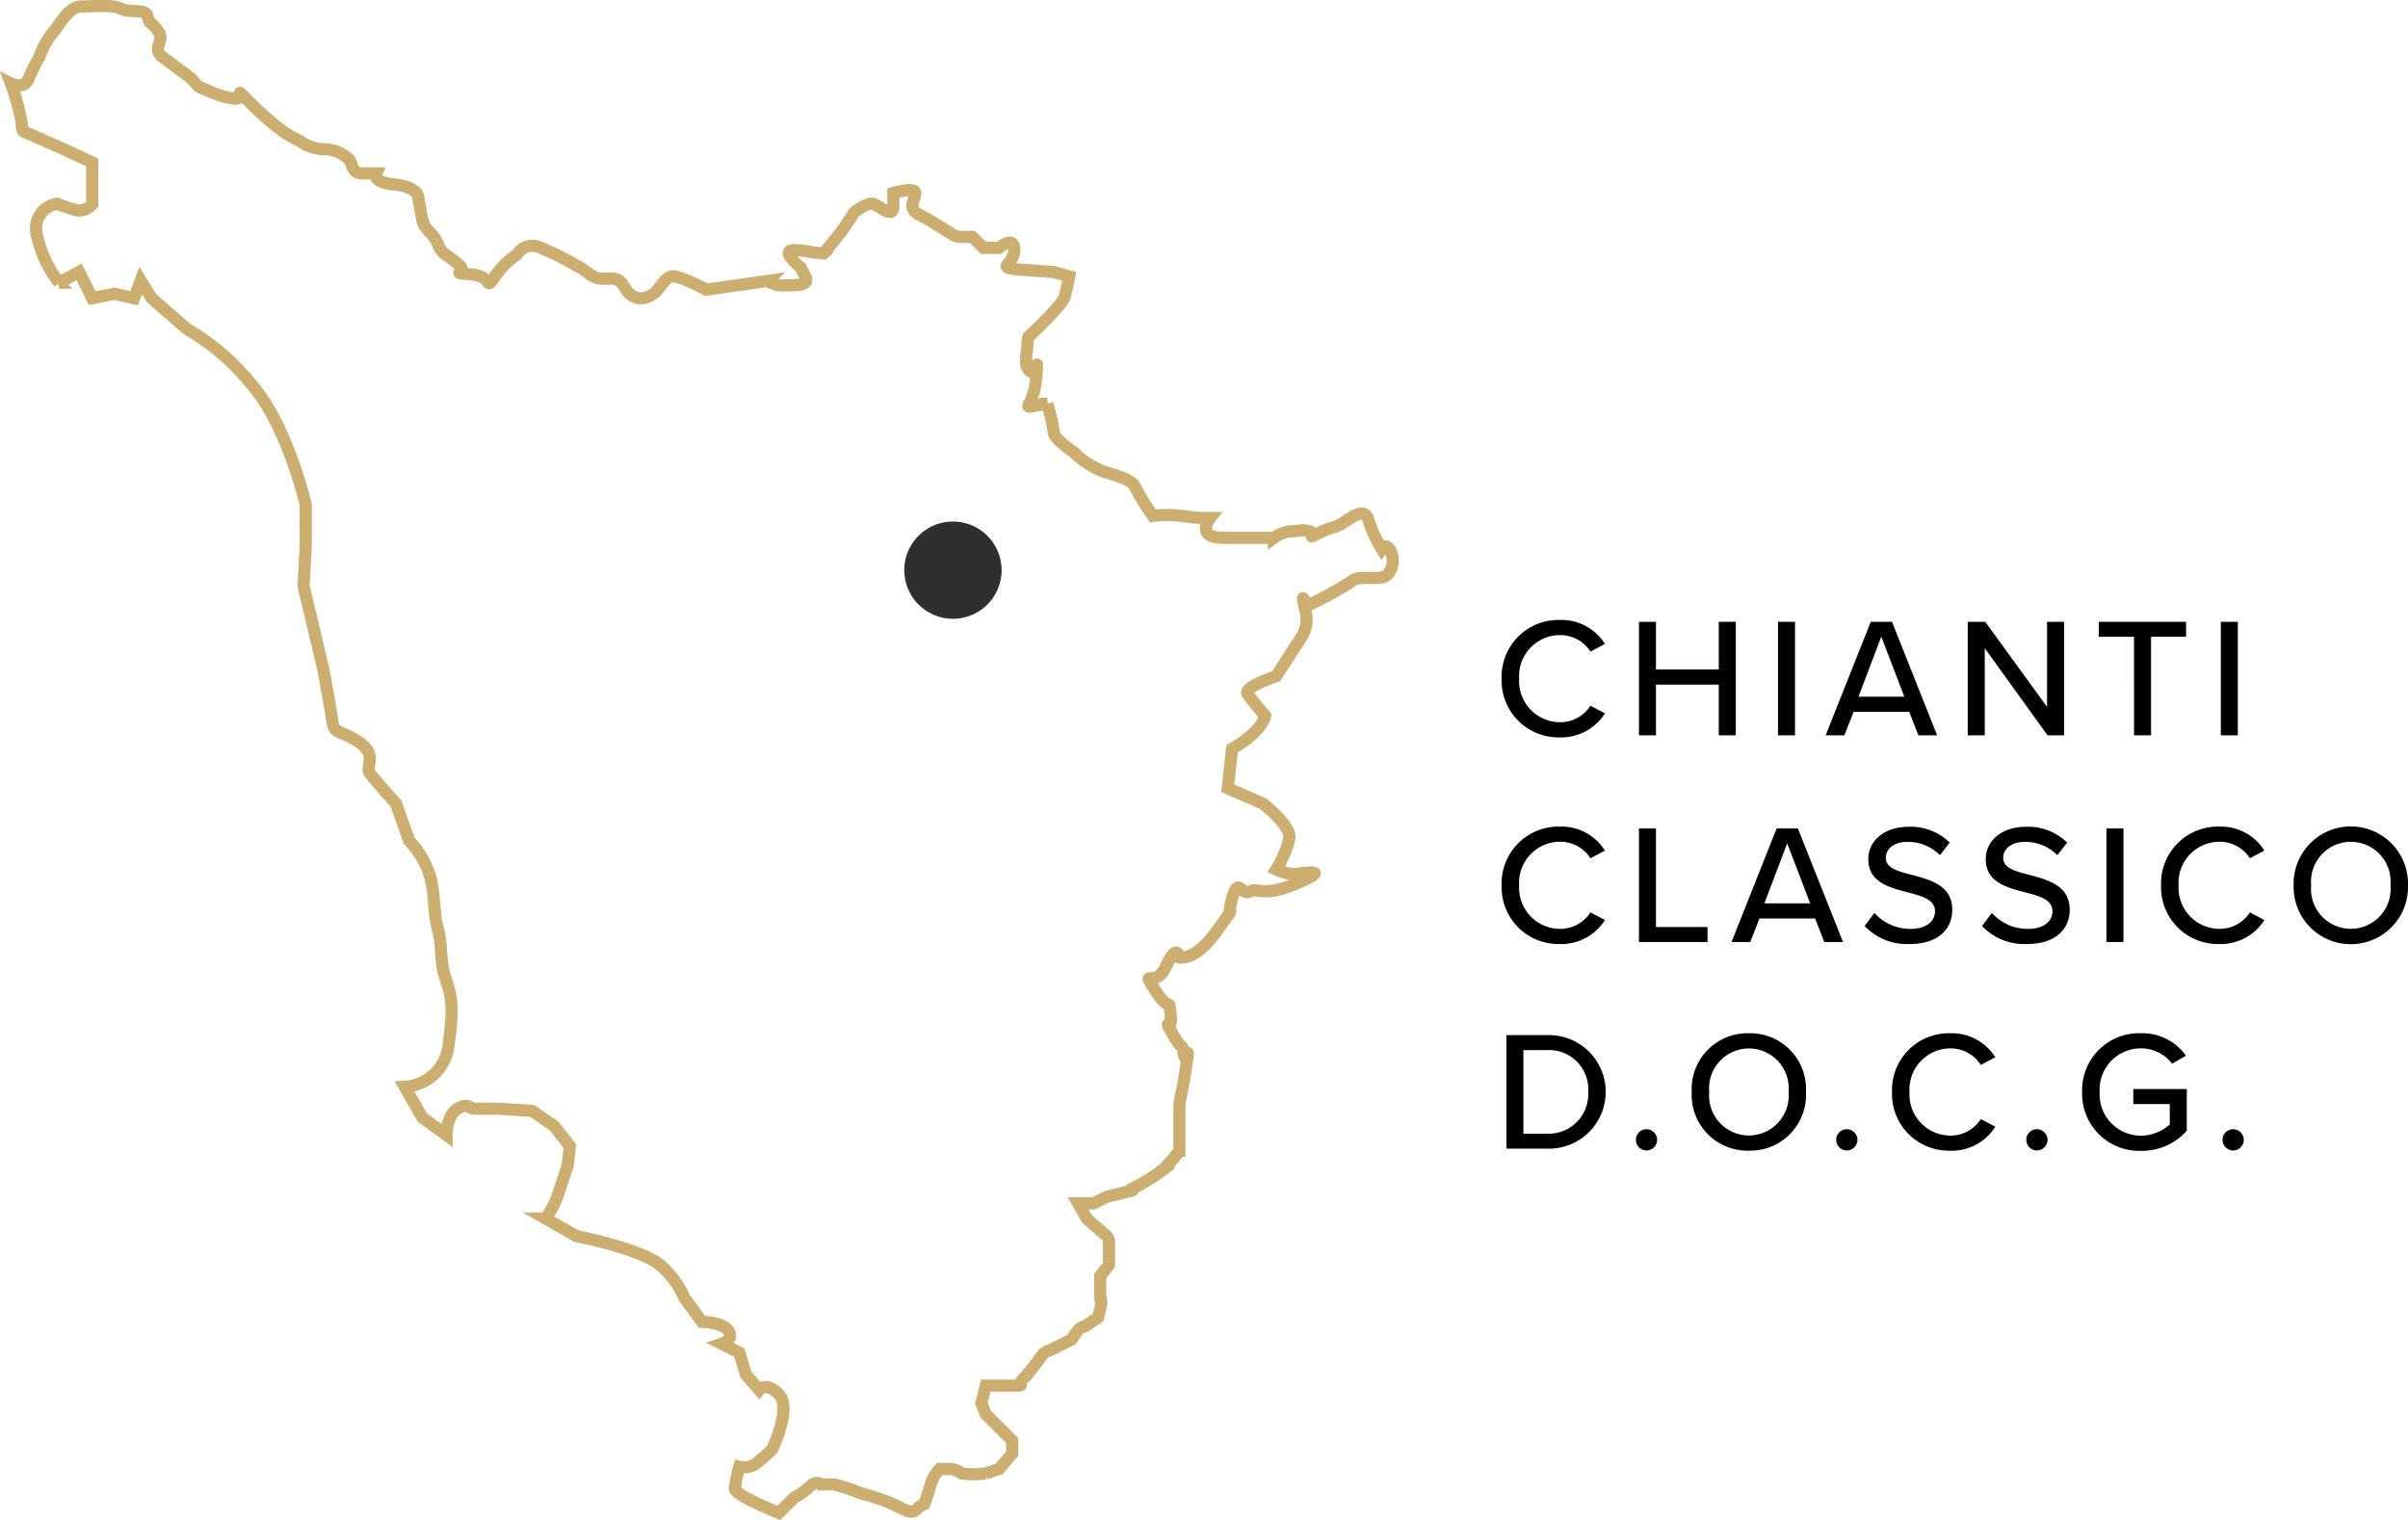<svg xmlns="http://www.w3.org/2000/svg" width="198.097" height="125.077" viewBox="0 0 198.097 125.077">
  <g id="Raggruppa_5414" data-name="Raggruppa 5414" transform="translate(-437.111 -6262.51)">
    <path id="Video_Background" data-name="Video Background" d="M5.432.168a4.24,4.24,0,0,0,3.71-1.974l-1.19-.63a2.96,2.96,0,0,1-2.52,1.358A3.38,3.38,0,0,1,2.086-4.662,3.372,3.372,0,0,1,5.432-8.246a2.96,2.96,0,0,1,2.52,1.358l1.19-.63a4.223,4.223,0,0,0-3.71-1.974A4.676,4.676,0,0,0,.644-4.662,4.676,4.676,0,0,0,5.432.168ZM19.908,0V-9.338h-1.4v3.92H13.342v-3.92h-1.4V0h1.4V-4.172h5.166V0ZM24.78,0V-9.338h-1.4V0ZM36.47,0,32.76-9.338H31.01L27.3,0h1.54L29.6-1.932h4.578L34.93,0Zm-2.7-3.178H30L31.878-8.12ZM46.914,0V-9.338h-1.4v7l-5.082-7H38.99V0h1.4V-7.168L45.556,0Zm7.154,0V-8.106h2.884V-9.338H49.77v1.232h2.9V0Zm7.14,0V-9.338h-1.4V0ZM5.432,17.168a4.24,4.24,0,0,0,3.71-1.974l-1.19-.63a2.96,2.96,0,0,1-2.52,1.358,3.38,3.38,0,0,1-3.346-3.584A3.372,3.372,0,0,1,5.432,8.754a2.96,2.96,0,0,1,2.52,1.358l1.19-.63a4.223,4.223,0,0,0-3.71-1.974,4.676,4.676,0,0,0-4.788,4.83A4.676,4.676,0,0,0,5.432,17.168ZM17.584,17V15.768H13.342V7.662h-1.4V17Zm11.144,0-3.71-9.338h-1.75L19.558,17H21.1l.756-1.932h4.578L27.188,17Zm-2.7-3.178H22.26L24.136,8.88Zm4.48,1.862a4.778,4.778,0,0,0,3.682,1.484c2.52,0,3.528-1.358,3.528-2.814,0-1.988-1.778-2.464-3.3-2.87-1.162-.294-2.17-.56-2.17-1.4,0-.784.714-1.316,1.75-1.316a3.643,3.643,0,0,1,2.7,1.092l.812-1.036a4.578,4.578,0,0,0-3.4-1.3c-1.946,0-3.3,1.12-3.3,2.66,0,1.9,1.736,2.338,3.234,2.73,1.19.308,2.254.588,2.254,1.568,0,.672-.532,1.442-2.044,1.442a3.937,3.937,0,0,1-2.94-1.316Zm9.66,0a4.778,4.778,0,0,0,3.682,1.484c2.52,0,3.528-1.358,3.528-2.814,0-1.988-1.778-2.464-3.3-2.87-1.162-.294-2.17-.56-2.17-1.4,0-.784.714-1.316,1.75-1.316a3.643,3.643,0,0,1,2.7,1.092l.812-1.036a4.578,4.578,0,0,0-3.4-1.3c-1.946,0-3.3,1.12-3.3,2.66,0,1.9,1.736,2.338,3.234,2.73,1.19.308,2.254.588,2.254,1.568,0,.672-.532,1.442-2.044,1.442a3.937,3.937,0,0,1-2.94-1.316ZM51.8,17V7.662H50.4V17Zm7.882.168a4.24,4.24,0,0,0,3.71-1.974l-1.19-.63a2.96,2.96,0,0,1-2.52,1.358,3.38,3.38,0,0,1-3.346-3.584,3.372,3.372,0,0,1,3.346-3.584,2.96,2.96,0,0,1,2.52,1.358l1.19-.63a4.223,4.223,0,0,0-3.71-1.974,4.676,4.676,0,0,0-4.788,4.83A4.676,4.676,0,0,0,59.682,17.168Zm6.118-4.83a4.706,4.706,0,1,0,9.408,0,4.706,4.706,0,1,0-9.408,0Zm7.966,0a3.276,3.276,0,1,1-6.524,0,3.276,3.276,0,1,1,6.524,0ZM4.368,34a4.672,4.672,0,1,0,0-9.338H1.036V34ZM2.436,25.894H4.368a3.227,3.227,0,0,1,3.4,3.444,3.254,3.254,0,0,1-3.4,3.43H2.436Zm9.254,7.378a.885.885,0,0,0,.868.882.9.9,0,0,0,.882-.882.885.885,0,0,0-.882-.868A.872.872,0,0,0,11.69,33.272Zm4.592-3.934a4.592,4.592,0,0,0,4.7,4.83,4.592,4.592,0,0,0,4.7-4.83,4.592,4.592,0,0,0-4.7-4.83A4.592,4.592,0,0,0,16.282,29.338Zm7.966,0a3.276,3.276,0,1,1-6.524,0,3.276,3.276,0,1,1,6.524,0Zm3.92,3.934a.885.885,0,0,0,.868.882.9.9,0,0,0,.882-.882.885.885,0,0,0-.882-.868A.872.872,0,0,0,28.168,33.272Zm9.38.9a4.24,4.24,0,0,0,3.71-1.974l-1.19-.63a2.96,2.96,0,0,1-2.52,1.358A3.38,3.38,0,0,1,34.2,29.338a3.372,3.372,0,0,1,3.346-3.584,2.96,2.96,0,0,1,2.52,1.358l1.19-.63a4.223,4.223,0,0,0-3.71-1.974,4.676,4.676,0,0,0-4.788,4.83A4.676,4.676,0,0,0,37.548,34.168Zm6.258-.9a.885.885,0,0,0,.868.882.9.9,0,0,0,.882-.882.885.885,0,0,0-.882-.868A.872.872,0,0,0,43.806,33.272ZM48.4,29.338a4.7,4.7,0,0,0,4.844,4.844,4.969,4.969,0,0,0,3.766-1.652V29.1h-4.4v1.232h3v1.68a3.622,3.622,0,0,1-2.366.924,3.4,3.4,0,0,1-3.4-3.6,3.383,3.383,0,0,1,3.4-3.584,3.22,3.22,0,0,1,2.562,1.26l1.134-.658a4.389,4.389,0,0,0-3.7-1.848A4.688,4.688,0,0,0,48.4,29.338Zm11.55,3.934a.885.885,0,0,0,.868.882.9.9,0,0,0,.882-.882.885.885,0,0,0-.882-.868A.872.872,0,0,0,59.948,33.272Z" transform="translate(560 6323)"/>
    <g id="Raggruppa_4594" data-name="Raggruppa 4594" transform="translate(2461.484 5366.621)">
      <path id="Tracciato_2151" data-name="Tracciato 2151" d="M-2016.786,912.686v-3.433l-2.716-1.265-2.9-1.265s-.181,0-.181-.723a19.176,19.176,0,0,0-.9-3.253s1.086.542,1.448-.362a16.83,16.83,0,0,1,.9-1.807,7.02,7.02,0,0,1,1.086-1.988c.543-.542,1.267-2.168,2.354-2.168s2.534-.181,3.259.181,1.991,0,2.172.542l.181.542s.905.722.905,1.265-.543,1.084.181,1.626l2.173,1.626c.725.542.362.723,1.449,1.084a6.919,6.919,0,0,0,2.353.723c.906,0-.182-1.084.906,0a25.585,25.585,0,0,0,2.353,2.168,8.3,8.3,0,0,0,1.991,1.265,3.6,3.6,0,0,0,1.992.723,2.9,2.9,0,0,1,1.991.723c.543.361.181,1.265,1.268,1.265h1.085s-.362.723,1.449.9,1.991.9,1.991.9.181,1.085.362,1.988.906,1.084,1.267,1.987.543.723,1.629,1.627-.905.723,1.086.9,1.087,1.446,1.993.181a6.874,6.874,0,0,1,1.809-1.807,1.491,1.491,0,0,1,1.992-.542,21.508,21.508,0,0,1,2.9,1.445c1.086.542,1.267,1.085,2.173,1.085s1.267-.181,1.811.723a1.624,1.624,0,0,0,1.267.9,1.96,1.96,0,0,0,1.267-.542c.543-.542.725-1.084,1.268-1.265s2.9,1.084,2.9,1.084l5.069-.723a2.115,2.115,0,0,0,1.448.362c1.086,0,1.992,0,1.629-.723l-.361-.723s-1.811-1.446-.543-1.446,2.354.542,2.716,0-1.087,1.265.361-.542a17.74,17.74,0,0,0,1.811-2.53s1.086-.9,1.629-.723,1.629,1.265,1.629.181v-1.084s1.81-.542,1.81,0-.724,1.265.362,1.806,2.716,1.626,2.716,1.626.181.18.9.18h.724l.905.9h1.268s1.266-1.084,1.266.18-1.809,1.446.725,1.627l2.535.18,1.267.361s-.181.9-.362,1.627-2.9,3.252-2.9,3.252-.181,0-.181.722-.362,1.627.181,2.169.724-1.807.543.542-1.267,2.53-.181,2.349l1.086-.18a15.448,15.448,0,0,1,.543,2.349c0,.542,1.628,1.627,1.628,1.627a7.254,7.254,0,0,0,2.536,1.626c1.266.361,2.353.723,2.534,1.265a19.046,19.046,0,0,0,1.448,2.349,9.714,9.714,0,0,1,2.354,0,14.072,14.072,0,0,0,2.353.181s-1.267,1.626,1.087,1.626h4.164a2.858,2.858,0,0,1,1.448-.542c.725,0,.725-.18,1.448,0s-.362.723.725.181,1.086-.361,1.81-.723,1.992-1.626,2.354-.361a9.529,9.529,0,0,0,1.087,2.349s.362-.542.724.181.181,1.987-.724,2.168-1.992-.181-2.535.362a29.418,29.418,0,0,1-3.259,1.807c-.543.361-.905-1.446-.543.361a2.815,2.815,0,0,1-.362,2.53l-1.991,3.072s-2.716.9-2.353,1.446,1.448,1.807,1.448,1.807c-.361,1.445-2.715,2.711-2.715,2.711l-.362,3.252,2.9,1.265s2.354,1.807,2.172,2.891a8.868,8.868,0,0,1-1.085,2.53,3.748,3.748,0,0,0,1.448.361c.724,0,3.259-.542.362.723s-3.259.362-3.983.723-.905-1.265-1.448.542.543.181-1.267,2.711-3.078,2.168-3.078,2.168-.182-1.265-1.086.723-2.173,0-.9,1.988,1.086.361,1.267,1.987-.724,0,.181,1.627.724.542.905,1.626.543-1.446.181,1.084-.543,2.349-.543,3.614v3.253a7.972,7.972,0,0,1-.905,1.084c-.543.542.724-.362-.543.542a13.75,13.75,0,0,1-2.354,1.445c-.724.361.725,0-.724.361l-1.449.361-1.086.543h-1.266l.724,1.265,1.449,1.265a.783.783,0,0,1,.362.723v1.806l-.725.9v1.807s.182.181,0,.9l-.18.724-1.086.721s-.363,0-.724.543l-.363.542-1.81.9s-.362,0-.724.542-1.267,1.627-1.267,1.627c-.906.723.181.723-.906.723h-2.352l-.363,1.444.363.9,2.172,2.168v1.084l-1.086,1.264s-.543.182-1.086.362a7.061,7.061,0,0,1-1.992,0,1.583,1.583,0,0,0-1.086-.362h-.724a3.082,3.082,0,0,0-.725,1.267,15.379,15.379,0,0,1-.543,1.625c-.9.362-.543,1.084-2.173.18a15.976,15.976,0,0,0-3.077-1.084,14.243,14.243,0,0,0-2.173-.721h-1.086s-.362-.363-.905.179a5.571,5.571,0,0,1-1.267.9l-1.268,1.265s-3.621-1.445-3.621-1.987a10.176,10.176,0,0,1,.362-1.808,1.782,1.782,0,0,0,1.267-.18,13.6,13.6,0,0,0,1.448-1.265s1.629-3.434.543-4.518-1.629-.361-1.629-.361l-1.086-1.265-.543-1.806-1.448-.723s1.086-.361.543-1.084-2.172-.723-2.172-.723l-1.448-1.988a7.433,7.433,0,0,0-1.811-2.529c-1.448-1.446-7.06-2.53-7.06-2.53l-2.534-1.445a10.425,10.425,0,0,0,.9-1.627l.905-2.71.181-1.626-1.267-1.626-1.81-1.265-2.716-.181h-1.991c-.543,0-.543-.542-1.448,0s-.905,2.168-.905,2.168l-1.992-1.446-1.448-2.529a3.838,3.838,0,0,0,3.621-3.614c.544-3.614,0-4.336-.362-5.6s-.18-2.53-.543-3.795-.181-2.168-.543-3.975a7.315,7.315,0,0,0-1.81-3.253l-1.087-3.072s-1.81-1.987-2.172-2.53.724-1.445-.906-2.53-1.991-.542-2.172-1.807-.723-4.156-.723-4.156l-1.629-6.866.18-3.252v-3.433s-1.448-6.324-4.345-9.758a19.446,19.446,0,0,0-5.431-4.7l-2.9-2.529-.9-1.446-.544,1.446-1.629-.362-1.81.362-1.086-2.168-1.629.9a9.45,9.45,0,0,1-1.811-3.795,2.072,2.072,0,0,1,1.629-2.71,15.308,15.308,0,0,0,1.629.542A1.362,1.362,0,0,0-2016.786,912.686Z" transform="translate(0 0)" fill="none" stroke="#ccae71" stroke-width="1"/>
      <path id="Tracciato_2152" data-name="Tracciato 2152" d="M-1755.284,1050.831a4,4,0,0,1-4,4,4.006,4.006,0,0,1-4.005-4,4,4,0,0,1,4.005-4,4,4,0,0,1,4,4" transform="translate(-186.692 -108.039)" fill="#2f2f31"/>
    </g>
  </g>
</svg>
